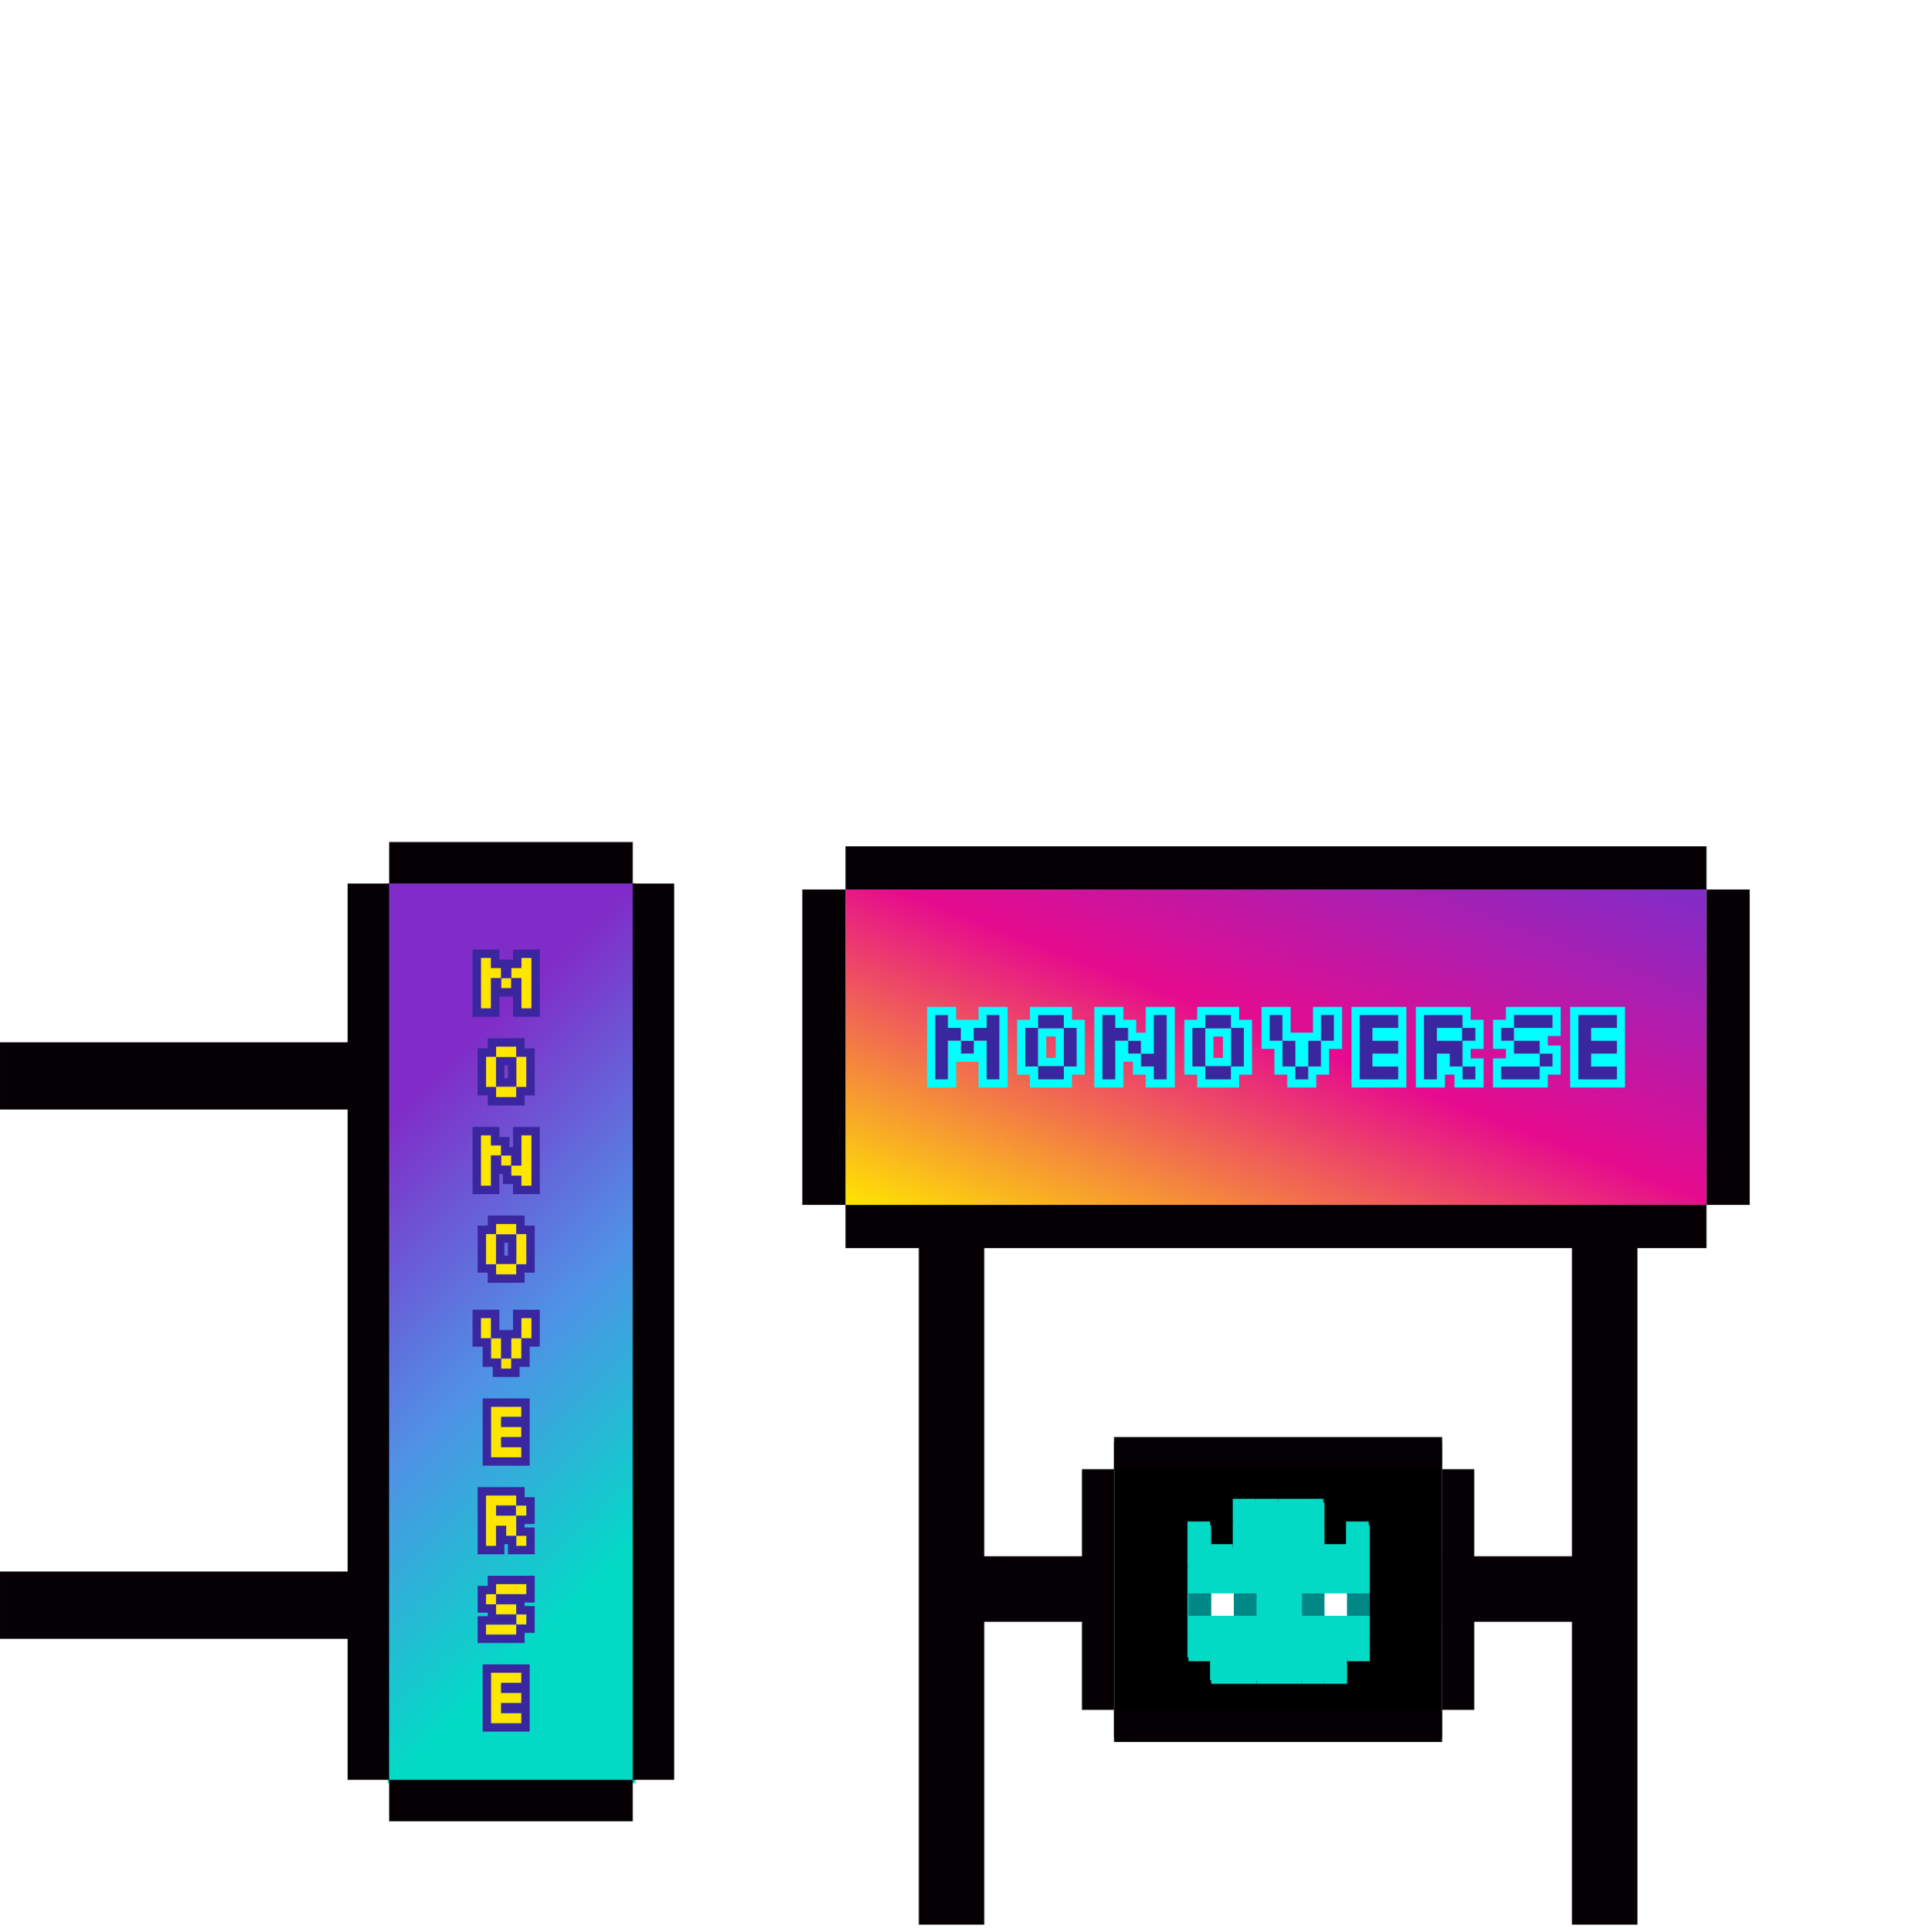 <svg width="233" height="234" viewBox="0 0 233 234" fill="none" xmlns="http://www.w3.org/2000/svg">
<path d="M47.002 216L47.002 107L77.002 107L77.002 216L47.002 216Z" fill="url(#paint0_linear_1_163354)"/>
<path d="M58.272 122.156V116.032H59.496V117.257H60.721V118.481H61.946V119.706H60.721V118.481H59.496V122.156H58.272ZM63.171 122.156V118.481H61.946V117.257H63.171V116.032H64.395V122.156H63.171Z" fill="#FFE600"/>
<path d="M60.109 132.895V131.671H58.884V127.996H60.109V126.771H62.558V127.996H63.783V131.671H62.558V132.895H60.109ZM60.109 131.622H62.558V128.045H60.109V131.622Z" fill="#FFE600"/>
<path d="M58.272 143.635V137.511H59.496V138.736H60.721V139.961H61.946V141.185H63.171V137.511H64.395V143.635H63.171V142.41H61.946V141.185H60.721V139.961H59.496V143.635H58.272Z" fill="#FFE600"/>
<path d="M60.109 154.375V153.15H58.884V149.475H60.109V148.251H62.558V149.475H63.783V153.15H62.558V154.375H60.109ZM60.109 153.101H62.558V149.524H60.109V153.101Z" fill="#FFE600"/>
<path d="M60.721 165.785V164.561H59.496V162.111H58.272V159.661H59.496V162.111H60.721V164.561H61.946V165.785H60.721ZM63.171 162.111V159.661H64.395V162.111H63.171ZM61.946 164.561V162.111H63.171V164.561H61.946Z" fill="#FFE600"/>
<path d="M59.496 176.525V170.401H63.171V171.626H60.721V172.85H63.171V174.075H60.721V175.3H63.171V176.525H59.496Z" fill="#FFE600"/>
<path d="M58.884 187.264V181.14H62.558V182.365H63.783V183.59H62.558V186.04H63.783V187.264H62.558V186.04H61.334V184.815H60.109V187.264H58.884ZM60.109 183.59H62.509V182.365H60.109V183.59Z" fill="#FFE600"/>
<path d="M60.109 193.105V191.88H63.783V193.105H60.109ZM62.558 196.779V195.554H60.109V194.33H58.884V193.105H60.109V194.33H62.558V195.554H63.783V196.779H62.558ZM58.884 198.004V196.779H62.558V198.004H58.884Z" fill="#FFE600"/>
<path d="M59.496 208.744V202.62H63.171V203.844H60.721V205.069H63.171V206.294H60.721V207.519H63.171V208.744H59.496Z" fill="#FFE600"/>
<path fill-rule="evenodd" clip-rule="evenodd" d="M57.26 123.166V115.023H60.504V116.247H62.159V115.023H65.403V123.166H62.159V120.716H60.504V123.166H57.26ZM59.494 118.482H60.719V119.706H61.944V118.482H63.169V122.156H64.393V116.032H63.169V117.257H61.944V118.482H60.719V117.257H59.494V116.032H58.269V122.156H59.494V118.482ZM59.097 133.905V132.68H57.872V126.987H59.097V125.762H63.566V126.987H64.79V132.68H63.566V133.905H59.097ZM62.556 131.622V128.045H60.106V131.622H62.556ZM61.116 130.612H61.547V129.055H61.116V130.612ZM57.26 144.645V136.502H60.504V137.727H61.728V138.951H62.159V136.502H65.403V144.645H62.159V143.42H60.934V142.195H60.504V144.645H57.26ZM59.494 139.961H60.719V141.186H61.944V142.41H63.169V143.635H64.393V137.511H63.169V141.186H61.944V139.961H60.719V138.736H59.494V137.511H58.269V143.635H59.494V139.961ZM59.097 155.384V154.159H57.872V148.466H59.097V147.241H63.566V148.466H64.79V154.159H63.566V155.384H59.097ZM62.556 153.101V149.525H60.106V153.101H62.556ZM61.116 152.092H61.547V150.534H61.116V152.092ZM59.709 166.795V165.57H58.485V163.121H57.26V158.652H60.504V161.102H62.159V158.652H65.403V163.121H64.178V165.57H62.953V166.795H59.709ZM61.944 164.561H63.169V162.111H64.393V159.661H63.169V162.111H61.944V164.561H60.719V162.111H59.494V159.661H58.269V162.111H59.494V164.561H60.719V165.786H61.944V164.561ZM58.485 177.535V169.392H64.178V177.535H58.485ZM60.719 175.3V174.075H63.169V172.851H60.719V171.626H63.169V170.401H59.494V176.525H63.169V175.3H60.719ZM57.872 188.274V180.131H63.566V181.356H64.79V184.6H63.566V185.03H64.79V188.274H61.547V187.049H61.116V188.274H57.872ZM60.106 184.815H61.331V186.04H62.556V187.265H63.781V186.04H62.556V183.59H63.781V182.365H62.556V181.141H58.882V187.265H60.106V184.815ZM60.106 183.59V182.365H62.507V183.59H60.106ZM59.097 190.871H64.79V194.114H63.566V194.545H64.79V197.789H63.566V199.014H57.872V195.77H59.097V195.339H57.872V192.096H59.097V190.871ZM60.106 193.105H58.882V194.33H60.106V195.555H62.556V196.779H58.882V198.004H62.556V196.779H63.781V195.555H62.556V194.33H60.106V193.105H63.781V191.88H60.106V193.105ZM58.485 209.753V201.61H64.178V209.753H58.485ZM60.719 207.519V206.294H63.169V205.069H60.719V203.845H63.169V202.62H59.494V208.744H63.169V207.519H60.719ZM60.106 132.896H62.556V131.671H63.781V127.996H62.556V126.772H60.106V127.996H58.882V131.671H60.106V132.896ZM60.106 154.375H62.556V153.15H63.781V149.476H62.556V148.251H60.106V149.476H58.882V153.15H60.106V154.375Z" fill="#3A269F"/>
<path d="M76.666 107.023H81.689V215.593H76.666V107.023Z" fill="#050004"/>
<path d="M47.147 107.023L47.147 102L76.668 102L76.668 107.023L47.147 107.023Z" fill="#050004"/>
<path d="M43.897 190.363L43.897 198.507L0.001 198.507L0.001 190.363L43.897 190.363Z" fill="#050004"/>
<path d="M43.897 126.254L43.897 134.398L0.001 134.398L0.001 126.254L43.897 126.254Z" fill="#050004"/>
<path d="M47.147 220.616L47.147 215.593L76.668 215.593L76.668 220.616L47.147 220.616Z" fill="#050004"/>
<path d="M42.119 107.023H47.142V215.593H42.119V107.023Z" fill="#050004"/>
<path d="M115.951 196.443L115.951 188.514L133.043 188.514L133.043 196.443L115.951 196.443Z" fill="#050004"/>
<path d="M174.732 196.443L174.732 188.514L191.825 188.514L191.825 196.443L174.732 196.443Z" fill="#050004"/>
<path d="M111.326 146.723H119.256V233.135H111.326V146.723Z" fill="#050004"/>
<path d="M190.463 146.723H198.393V233.135H190.463V146.723Z" fill="#050004"/>
<path d="M206.771 145.953L102.45 145.953L102.45 107.747L206.771 107.747L206.771 145.953Z" fill="url(#paint1_linear_1_163354)"/>
<path d="M206.771 107.747H212.001V145.953H206.771V107.747Z" fill="#050004"/>
<path d="M97.219 107.747H102.449V145.953H97.219V107.747Z" fill="#050004"/>
<path d="M102.451 107.747L102.451 102.517L206.772 102.517L206.772 107.747L102.451 107.747Z" fill="#050004"/>
<path d="M102.451 151.183L102.451 145.953L206.772 145.953L206.772 151.183L102.451 151.183Z" fill="#050004"/>
<path d="M113.311 130.747V122.954H114.869V124.513H116.428V126.071H117.986V127.63H116.428V126.071H114.869V130.747H113.311ZM119.544 130.747V126.071H117.986V124.513H119.544V122.954H121.103V130.747H119.544Z" fill="#3A269F"/>
<path d="M125.778 130.747V129.188H124.22V124.513H125.778V122.954H128.895V124.513H130.454V129.188H128.895V130.747H125.778ZM125.778 129.126H128.895V124.575H125.778V129.126Z" fill="#3A269F"/>
<path d="M133.571 130.747V122.954H135.129V124.513H136.688V126.071H138.246V127.63H139.805V122.954H141.363V130.747H139.805V129.188H138.246V127.63H136.688V126.071H135.129V130.747H133.571Z" fill="#3A269F"/>
<path d="M146.039 130.747V129.188H144.48V124.513H146.039V122.954H149.156V124.513H150.714V129.188H149.156V130.747H146.039ZM146.039 129.126H149.156V124.575H146.039V129.126Z" fill="#3A269F"/>
<path d="M156.948 130.747V129.188H155.389V126.071H153.831V122.954H155.389V126.071H156.948V129.188H158.506V130.747H156.948ZM160.065 126.071V122.954H161.623V126.071H160.065ZM158.506 129.188V126.071H160.065V129.188H158.506Z" fill="#3A269F"/>
<path d="M164.74 130.747V122.954H169.416V124.513H166.299V126.071H169.416V127.63H166.299V129.188H169.416V130.747H164.74Z" fill="#3A269F"/>
<path d="M172.533 130.747V122.954H177.208V124.513H178.767V126.071H177.208V129.188H178.767V130.747H177.208V129.188H175.65V127.63H174.091V130.747H172.533ZM174.091 126.071H177.146V124.513H174.091V126.071Z" fill="#3A269F"/>
<path d="M183.442 124.513V122.954H188.117V124.513H183.442ZM186.559 129.188V127.63H183.442V126.071H181.884V124.513H183.442V126.071H186.559V127.63H188.117V129.188H186.559ZM181.884 130.747V129.188H186.559V130.747H181.884Z" fill="#3A269F"/>
<path d="M191.234 130.747V122.954H195.91V124.513H192.793V126.071H195.91V127.63H192.793V129.188H195.91V130.747H191.234Z" fill="#3A269F"/>
<path fill-rule="evenodd" clip-rule="evenodd" d="M112.33 131.729V121.971H115.854V123.529H118.564V121.971H122.088V131.729H118.564V128.612H115.854V131.729H112.33ZM114.871 126.071H116.43V127.629H117.988V126.071H119.547V130.746H121.105V122.954H119.547V124.512H117.988V126.071H116.43V124.512H114.871V122.954H113.313V130.746H114.871V126.071ZM124.798 131.729V130.17H123.239V123.529H124.798V121.971H129.881V123.529H131.439V130.17H129.881V131.729H124.798ZM128.898 129.125V124.575H125.781V129.125H128.898ZM126.764 128.142H127.915V125.557H126.764V128.142ZM132.59 131.729V121.971H136.115V123.529H137.673V125.088H138.824V121.971H142.348V131.729H138.824V130.17H137.266V128.612H136.115V131.729H132.59ZM135.132 126.071H136.69V127.629H138.249V129.188H139.807V130.746H141.366V122.954H139.807V127.629H138.249V126.071H136.69V124.512H135.132V122.954H133.573V130.746H135.132V126.071ZM145.058 131.729V130.17H143.5V123.529H145.058V121.971H150.141V123.529H151.699V130.17H150.141V131.729H145.058ZM149.158 129.125V124.575H146.041V129.125H149.158ZM147.024 128.142H148.175V125.557H147.024V128.142ZM155.967 131.729V130.17H154.409V127.054H152.85V121.971H156.375V125.088H159.084V121.971H162.609V127.054H161.05V130.17H159.492V131.729H155.967ZM158.509 129.188H160.067V126.071H161.626V122.954H160.067V126.071H158.509V129.188H156.95V126.071H155.392V122.954H153.833V126.071H155.392V129.188H156.95V130.746H158.509V129.188ZM163.76 131.729V121.971H170.401V131.729H163.76ZM166.301 129.188V127.629H169.418V126.071H166.301V124.512H169.418V122.954H164.743V130.746H169.418V129.188H166.301ZM171.552 131.729V121.971H178.193V123.529H179.752V127.054H178.193V128.205H179.752V131.729H176.228V130.17H175.076V131.729H171.552ZM174.094 127.629H175.652V129.188H177.211V130.746H178.769V129.188H177.211V126.071H178.769V124.512H177.211V122.954H172.535V130.746H174.094V127.629ZM174.094 126.071V124.512H177.148V126.071H174.094ZM182.462 121.971H189.103V125.495H187.544V126.646H189.103V130.17H187.544V131.729H180.903V128.205H182.462V127.054H180.903V123.529H182.462V121.971ZM186.561 127.629V129.188H181.886V130.746H186.561V129.188H188.12V127.629H186.561V126.071H183.444V124.512H188.12V122.954H183.444V124.512H181.886V126.071H183.444V127.629H186.561ZM190.254 131.729V121.971H196.895V131.729H190.254ZM192.795 129.188V127.629H195.912V126.071H192.795V124.512H195.912V122.954H191.237V130.746H195.912V129.188H192.795ZM125.781 129.188H124.222V124.512H125.781V122.954H128.898V124.512H130.456V129.188H128.898V130.746H125.781V129.188ZM146.041 129.188H144.482V124.512H146.041V122.954H149.158V124.512H150.716V129.188H149.158V130.746H146.041V129.188Z" fill="#00FFFF"/>
<path d="M134.984 210.503L134.984 174.612L174.728 174.612L174.728 210.503L134.984 210.503Z" fill="black"/>
<path d="M174.729 174.069L174.729 177.963L134.985 177.963L134.985 174.069L174.729 174.069Z" fill="#050004"/>
<path d="M174.729 207.119L174.729 211.013L134.985 211.013L134.985 207.119L174.729 207.119Z" fill="#050004"/>
<path d="M131.092 177.963H134.986V207.119H131.092V177.963Z" fill="#050004"/>
<path d="M174.729 177.963H178.622V207.119H174.729V177.963Z" fill="#050004"/>
<g filter="url(#filter0_f_1_163354)">
<path d="M160.35 192.541H157.604V195.287H160.35V192.541Z" fill="#03DAC6"/>
<path d="M160.35 189.795H157.604V192.541H160.35V189.795Z" fill="#03DAC6"/>
<path d="M160.35 198.032H157.604V200.778H160.35V198.032Z" fill="#03DAC6"/>
<path d="M160.35 200.779H157.604V203.525H160.35V200.779Z" fill="#03DAC6"/>
<path d="M160.35 187.049H157.604V189.795H160.35V187.049Z" fill="#03DAC6"/>
<path d="M160.35 184.303H157.604V187.049H160.35V184.303Z" fill="#03DAC6"/>
<path d="M160.35 181.557H157.604V184.303H160.35V181.557Z" fill="#03DAC6"/>
<path d="M160.35 195.287H157.604V198.033H160.35V195.287Z" fill="#03DAC6"/>
<path d="M149.367 192.541H146.621V195.287H149.367V192.541Z" fill="#03DAC6"/>
<path d="M149.367 189.795H146.621V192.541H149.367V189.795Z" fill="#03DAC6"/>
<path d="M149.367 198.032H146.621V200.778H149.367V198.032Z" fill="#03DAC6"/>
<path d="M149.367 200.779H146.621V203.525H149.367V200.779Z" fill="#03DAC6"/>
<path d="M149.367 187.049H146.621V189.795H149.367V187.049Z" fill="#03DAC6"/>
<path d="M149.367 195.287H146.621V198.033H149.367V195.287Z" fill="#03DAC6"/>
<path d="M157.607 192.541H154.862V195.287H157.607V192.541Z" fill="#03DAC6"/>
<path d="M157.607 189.795H154.862V192.541H157.607V189.795Z" fill="#03DAC6"/>
<path d="M157.607 198.032H154.862V200.778H157.607V198.032Z" fill="#03DAC6"/>
<path d="M157.607 200.779H154.862V203.525H157.607V200.779Z" fill="#03DAC6"/>
<path d="M157.607 187.049H154.862V189.795H157.607V187.049Z" fill="#03DAC6"/>
<path d="M157.607 184.303H154.862V187.049H157.607V184.303Z" fill="#03DAC6"/>
<path d="M157.607 181.557H154.862V184.303H157.607V181.557Z" fill="#03DAC6"/>
<path d="M157.607 195.287H154.862V198.033H157.607V195.287Z" fill="#03DAC6"/>
<path d="M146.623 192.541H143.877V195.287H146.623V192.541Z" fill="#03DAC6"/>
<path d="M146.623 189.795H143.877V192.541H146.623V189.795Z" fill="#03DAC6"/>
<path d="M146.623 198.032H143.877V200.778H146.623V198.032Z" fill="#03DAC6"/>
<path d="M146.623 187.049H143.877V189.795H146.623V187.049Z" fill="#03DAC6"/>
<path d="M146.623 184.303H143.877V187.049H146.623V184.303Z" fill="#03DAC6"/>
<path d="M146.623 195.287H143.877V198.033H146.623V195.287Z" fill="#03DAC6"/>
<path d="M154.863 192.541H152.117V195.287H154.863V192.541Z" fill="#03DAC6"/>
<path d="M154.863 189.795H152.117V192.541H154.863V189.795Z" fill="#03DAC6"/>
<path d="M154.863 198.032H152.117V200.778H154.863V198.032Z" fill="#03DAC6"/>
<path d="M154.863 200.779H152.117V203.525H154.863V200.779Z" fill="#03DAC6"/>
<path d="M154.863 187.049H152.117V189.795H154.863V187.049Z" fill="#03DAC6"/>
<path d="M154.863 184.303H152.117V187.049H154.863V184.303Z" fill="#03DAC6"/>
<path d="M154.863 181.557H152.117V184.303H154.863V181.557Z" fill="#03DAC6"/>
<path d="M154.863 195.287H152.117V198.033H154.863V195.287Z" fill="#03DAC6"/>
<path d="M163.102 192.541H160.356V195.287H163.102V192.541Z" fill="#03DAC6"/>
<path d="M163.102 189.795H160.356V192.541H163.102V189.795Z" fill="#03DAC6"/>
<path d="M163.102 198.032H160.356V200.778H163.102V198.032Z" fill="#03DAC6"/>
<path d="M163.102 200.779H160.356V203.525H163.102V200.779Z" fill="#03DAC6"/>
<path d="M163.102 187.049H160.356V189.795H163.102V187.049Z" fill="#03DAC6"/>
<path d="M163.102 195.287H160.356V198.033H163.102V195.287Z" fill="#03DAC6"/>
<path d="M152.115 192.541H149.369V195.287H152.115V192.541Z" fill="#03DAC6"/>
<path d="M152.115 189.795H149.369V192.541H152.115V189.795Z" fill="#03DAC6"/>
<path d="M152.115 198.032H149.369V200.778H152.115V198.032Z" fill="#03DAC6"/>
<path d="M152.115 200.779H149.369V203.525H152.115V200.779Z" fill="#03DAC6"/>
<path d="M152.115 187.049H149.369V189.795H152.115V187.049Z" fill="#03DAC6"/>
<path d="M152.115 184.303H149.369V187.049H152.115V184.303Z" fill="#03DAC6"/>
<path d="M152.115 181.557H149.369V184.303H152.115V181.557Z" fill="#03DAC6"/>
<path d="M152.115 195.287H149.369V198.033H152.115V195.287Z" fill="#03DAC6"/>
<path d="M165.844 192.541H163.098V195.287H165.844V192.541Z" fill="#03DAC6"/>
<path d="M165.844 189.795H163.098V192.541H165.844V189.795Z" fill="#03DAC6"/>
<path d="M165.844 198.032H163.098V200.778H165.844V198.032Z" fill="#03DAC6"/>
<path d="M165.844 187.049H163.098V189.795H165.844V187.049Z" fill="#03DAC6"/>
<path d="M165.844 184.303H163.098V187.049H165.844V184.303Z" fill="#03DAC6"/>
<path d="M165.844 195.287H163.098V198.033H165.844V195.287Z" fill="#03DAC6"/>
</g>
<path d="M160.475 192.984H157.729V195.729H160.475V192.984Z" fill="#018786"/>
<path d="M160.475 190.238H157.729V192.984H160.475V190.238Z" fill="#03DAC6"/>
<path d="M160.475 198.476H157.729V201.222H160.475V198.476Z" fill="#03DAC6"/>
<path d="M160.475 201.222H157.729V203.968H160.475V201.222Z" fill="#03DAC6"/>
<path d="M160.475 187.492H157.729V190.238H160.475V187.492Z" fill="#03DAC6"/>
<path d="M160.475 184.746H157.729V187.492H160.475V184.746Z" fill="#03DAC6"/>
<path d="M160.475 182H157.729V184.746H160.475V182Z" fill="#03DAC6"/>
<path d="M160.475 195.73H157.729V198.476H160.475V195.73Z" fill="#03DAC6"/>
<path d="M149.498 192.984H146.752V195.729H149.498V192.984Z" fill="white"/>
<path d="M149.498 190.238H146.752V192.984H149.498V190.238Z" fill="#03DAC6"/>
<path d="M149.498 198.476H146.752V201.222H149.498V198.476Z" fill="#03DAC6"/>
<path d="M149.498 201.222H146.752V203.968H149.498V201.222Z" fill="#03DAC6"/>
<path d="M149.498 187.492H146.752V190.238H149.498V187.492Z" fill="#03DAC6"/>
<path d="M149.498 195.73H146.752V198.476H149.498V195.73Z" fill="#03DAC6"/>
<path d="M157.734 192.984H154.988V195.729H157.734V192.984Z" fill="#03DAC6"/>
<path d="M157.734 190.238H154.988V192.984H157.734V190.238Z" fill="#03DAC6"/>
<path d="M157.734 198.476H154.988V201.222H157.734V198.476Z" fill="#03DAC6"/>
<path d="M157.734 201.222H154.988V203.968H157.734V201.222Z" fill="#03DAC6"/>
<path d="M157.734 187.492H154.988V190.238H157.734V187.492Z" fill="#03DAC6"/>
<path d="M157.734 184.746H154.988V187.492H157.734V184.746Z" fill="#03DAC6"/>
<path d="M157.734 182H154.988V184.746H157.734V182Z" fill="#03DAC6"/>
<path d="M157.734 195.73H154.988V198.476H157.734V195.73Z" fill="#03DAC6"/>
<path d="M146.748 192.984H144.002V195.729H146.748V192.984Z" fill="#018786"/>
<path d="M146.748 190.238H144.002V192.984H146.748V190.238Z" fill="#03DAC6"/>
<path d="M146.748 198.476H144.002V201.222H146.748V198.476Z" fill="#03DAC6"/>
<path d="M146.748 187.492H144.002V190.238H146.748V187.492Z" fill="#03DAC6"/>
<path d="M146.748 184.746H144.002V187.492H146.748V184.746Z" fill="#03DAC6"/>
<path d="M146.748 195.73H144.002V198.476H146.748V195.73Z" fill="#03DAC6"/>
<path d="M154.99 192.984H152.244V195.729H154.99V192.984Z" fill="#03DAC6"/>
<path d="M154.99 190.238H152.244V192.984H154.99V190.238Z" fill="#03DAC6"/>
<path d="M154.99 198.476H152.244V201.222H154.99V198.476Z" fill="#03DAC6"/>
<path d="M154.99 201.222H152.244V203.968H154.99V201.222Z" fill="#03DAC6"/>
<path d="M154.99 187.492H152.244V190.238H154.99V187.492Z" fill="#03DAC6"/>
<path d="M154.99 184.746H152.244V187.492H154.99V184.746Z" fill="#03DAC6"/>
<path d="M154.99 182H152.244V184.746H154.99V182Z" fill="#03DAC6"/>
<path d="M154.99 195.73H152.244V198.476H154.99V195.73Z" fill="#03DAC6"/>
<path d="M163.227 192.984H160.481V195.729H163.227V192.984Z" fill="white"/>
<path d="M163.227 190.238H160.481V192.984H163.227V190.238Z" fill="#03DAC6"/>
<path d="M163.227 198.476H160.481V201.222H163.227V198.476Z" fill="#03DAC6"/>
<path d="M163.227 201.222H160.481V203.968H163.227V201.222Z" fill="#03DAC6"/>
<path d="M163.227 187.492H160.481V190.238H163.227V187.492Z" fill="#03DAC6"/>
<path d="M163.227 195.73H160.481V198.476H163.227V195.73Z" fill="#03DAC6"/>
<path d="M152.242 192.984H149.496V195.729H152.242V192.984Z" fill="#018786"/>
<path d="M152.242 190.238H149.496V192.984H152.242V190.238Z" fill="#03DAC6"/>
<path d="M152.242 198.476H149.496V201.222H152.242V198.476Z" fill="#03DAC6"/>
<path d="M152.242 201.222H149.496V203.968H152.242V201.222Z" fill="#03DAC6"/>
<path d="M152.242 187.492H149.496V190.238H152.242V187.492Z" fill="#03DAC6"/>
<path d="M152.242 184.746H149.496V187.492H152.242V184.746Z" fill="#03DAC6"/>
<path d="M152.242 182H149.496V184.746H152.242V182Z" fill="#03DAC6"/>
<path d="M152.242 195.73H149.496V198.476H152.242V195.73Z" fill="#03DAC6"/>
<path d="M165.971 192.984H163.225V195.729H165.971V192.984Z" fill="#018786"/>
<path d="M165.971 190.238H163.225V192.984H165.971V190.238Z" fill="#03DAC6"/>
<path d="M165.971 198.476H163.225V201.222H165.971V198.476Z" fill="#03DAC6"/>
<path d="M165.971 187.492H163.225V190.238H165.971V187.492Z" fill="#03DAC6"/>
<path d="M165.971 184.746H163.225V187.492H165.971V184.746Z" fill="#03DAC6"/>
<path d="M165.971 195.73H163.225V198.476H165.971V195.73Z" fill="#03DAC6"/>
<defs>
<filter id="filter0_f_1_163354" x="129.234" y="166.914" width="51.253" height="51.254" filterUnits="userSpaceOnUse" color-interpolation-filters="sRGB">
<feFlood flood-opacity="0" result="BackgroundImageFix"/>
<feBlend mode="normal" in="SourceGraphic" in2="BackgroundImageFix" result="shape"/>
<feGaussianBlur stdDeviation="7.322" result="effect1_foregroundBlur_1_163354"/>
</filter>
<linearGradient id="paint0_linear_1_163354" x1="47.002" y1="216" x2="6.937" y2="174.271" gradientUnits="userSpaceOnUse">
<stop stop-color="#03DAC6"/>
<stop offset="0.474" stop-color="#5091E6"/>
<stop offset="1" stop-color="#812CC8"/>
</linearGradient>
<linearGradient id="paint1_linear_1_163354" x1="208.002" y1="109" x2="182.032" y2="176.7" gradientUnits="userSpaceOnUse">
<stop stop-color="#812CC8"/>
<stop offset="0.474" stop-color="#E60B8E"/>
<stop offset="1" stop-color="#FFE600"/>
</linearGradient>
</defs>
</svg>
